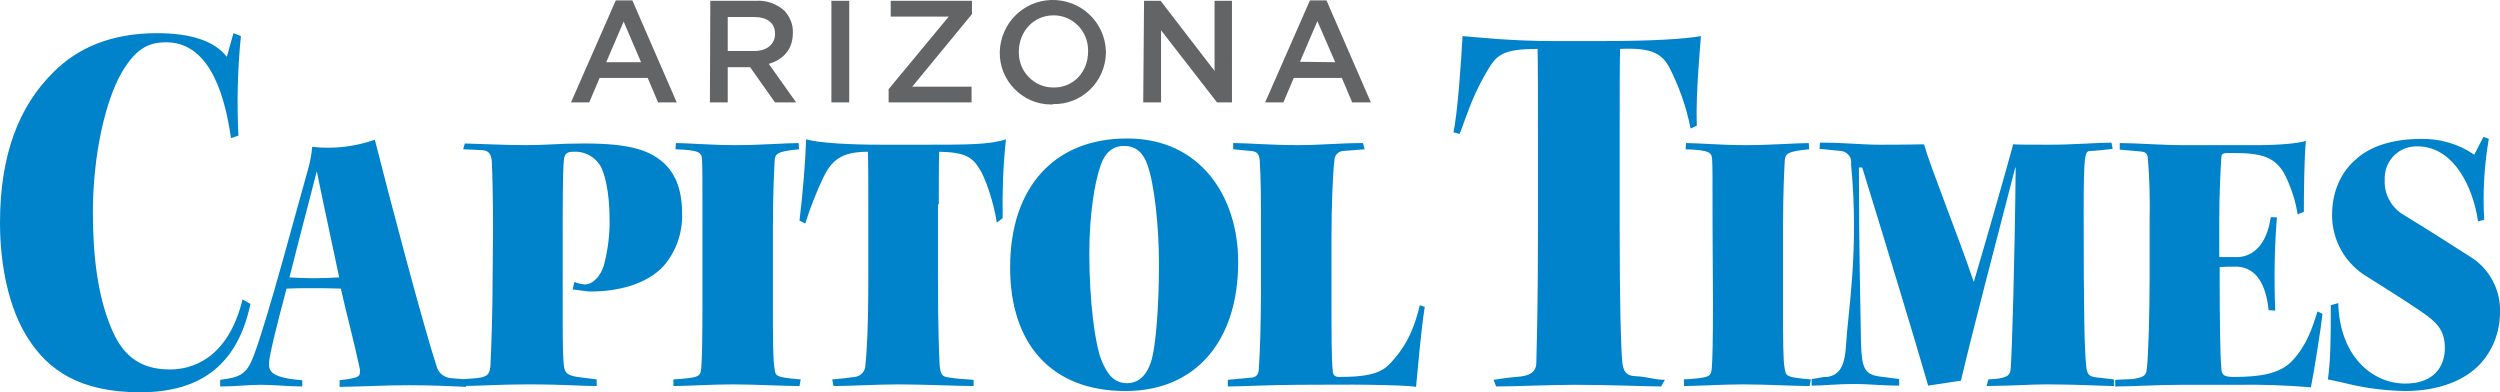 <?xml version="1.0" encoding="UTF-8"?>
<!DOCTYPE svg PUBLIC '-//W3C//DTD SVG 1.0//EN'
          'http://www.w3.org/TR/2001/REC-SVG-20010904/DTD/svg10.dtd'>
<svg height="94.6" viewBox="0 0 602.9 94.6" width="602.9" xmlns="http://www.w3.org/2000/svg" xmlns:xlink="http://www.w3.org/1999/xlink"
><g
  ><g
    ><path d="M57.5,32.7c-0.4-8-0.2-16.1,0.6-24L56.3,8l-1.6,5.7C51.7,9.8,45.8,8,37.9,8c-11,0-19.2,3.5-25.1,9.5 C4.6,25.6,0,37.3,0,53.7c0,10.5,2.2,20.8,6.7,27.8c4.9,7.8,12.6,13.1,27.1,13.1c15.2,0,23.6-7.2,26.6-21.3l-1.9-1.1 c-3.6,14.7-12.6,16.9-17.5,16.9c-7.7,0-11.7-3.8-14.3-10.3c-3-7.3-4.3-16.5-4.3-27.6c0-13.8,3-26.9,7-33.8 c3.3-5.5,6.2-7.2,10.7-7.2c11.2,0,14.4,14.7,15.6,23.1L57.5,32.7L57.5,32.7z M112.5,91.5l-3.7-0.3c-1.5-0.1-2.9-1.1-3.4-2.5 c-3.4-10.4-11.6-41.5-15-55c-4.9,1.7-10,2.3-15.1,1.7c-0.2,2.1-0.6,4.1-1.2,6.1c-2,6.9-9.7,36.1-13,44.5c-1.6,4.1-3,5-8,5.6v1.6 c3.8,0,6.7-0.4,9.7-0.4c3.5,0,6.7,0.4,10.1,0.4v-1.5c-7.6-0.6-8.2-2.2-8-4.4c0.1-1.8,1.6-7.9,4.2-17.7c1.8-0.1,3.9-0.1,6.3-0.1 s4.2,0,6.8,0.1c1.3,5.9,3.2,12.8,4.6,19.5c0.1,1.8-0.1,2-4.9,2.6v1.6c6.3-0.1,10.9-0.4,16.7-0.4c4.9,0,10,0.2,13.8,0.4L112.5,91.5 L112.5,91.5z M76.4,41.3c1.7,8.4,3.9,18.4,5.4,25.6c-2.1,0.1-4.1,0.2-6.1,0.2s-4.3-0.1-5.9-0.2C72.7,55.4,74.8,47.6,76.4,41.3z M118.8,66.9c0,7.9-0.3,16.4-0.5,20.8c-0.1,2.6-0.7,3.2-3.4,3.5l-4,0.3v1.6c4.3,0,9.6-0.4,16-0.4c9.6,0,13.2,0.4,17,0.4v-1.6 l-4.7-0.6c-2.4-0.4-3-1-3.2-2.6s-0.3-4.6-0.3-11.1v-19c0-8.7,0-17.3,0.3-19.7c0.1-1.4,0.8-1.9,2.2-1.9c2.5-0.2,5,1,6.4,3.1 c1.2,1.7,2.4,6.7,2.4,12.9c0.1,3.9-0.4,7.7-1.4,11.5c-0.8,2.5-2.6,4.5-4.6,4.5c-0.9-0.1-1.7-0.3-2.5-0.6l-0.4,1.8 c1.3,0.1,3.2,0.5,4.3,0.5c6.6,0,13.4-1.7,17.5-6c3.1-3.5,4.7-8,4.6-12.7c0-6.5-2-10.3-4.9-12.7c-3.2-2.6-7.5-4.3-18.7-4.3 c-6.4,0-8.7,0.4-14.1,0.4s-13.4-0.4-14.7-0.4l-0.4,1.4l4.5,0.2c1.6,0.1,2.2,0.8,2.4,2.6c0.1,1.6,0.3,8.1,0.3,16.5L118.8,66.9 L118.8,66.9z M169.4,73.1c0,8.5-0.1,13.8-0.3,15.8s-0.7,2.2-6.7,2.6v1.6c3.1,0,9.2-0.4,14.3-0.4s12.8,0.4,16.1,0.4l0.3-1.6 c-6.1-0.5-6.1-0.8-6.3-2.6c-0.4-2-0.4-6.8-0.4-15.8V54.6c0-8.4,0.3-13.5,0.4-15.7c0.1-1.8,0.5-2.4,5.9-2.9l-0.1-1.5 c-3,0-9.1,0.5-15.3,0.5c-5.9,0-11.3-0.5-14.3-0.5l-0.1,1.5c5.9,0.2,6.3,0.8,6.4,2.5s0.1,4.1,0.1,16V73.1z M226.4,49.3 c0-5.9,0-10.2,0.1-12.7c6.4,0.1,8,1.4,9.7,4.1c1.2,1.8,3.3,7.3,4.2,13l1.4-1.1c-0.1-6.3,0.1-12.7,0.8-19 c-3.9,1.3-9.7,1.3-19.1,1.3h-11c-7.4,0-15-0.4-18.1-1.3c-0.1,4.4-0.8,13.3-1.6,19.6l1.4,0.7c1.2-3.8,2.6-7.4,4.3-11 c2-4.1,4.2-6.3,10.8-6.3c0.1,2.6,0.1,8,0.1,14.2v16c0,12.9-0.4,18.4-0.7,21.3c0,1.4-1.1,2.6-2.5,2.8c-2.4,0.3-3.9,0.5-5.5,0.6 l0.3,1.6c4.2,0,10.1-0.4,15.8-0.4c5.1,0,15.1,0.4,18,0.4v-1.5c-2.5-0.2-3.8-0.2-6.2-0.6c-1.6-0.2-1.8-1.1-2-2.9 c-0.1-2.2-0.4-8.7-0.4-20.9V49.3z M271.7,33.4c-17.1,0-28.1,11.4-28.1,31.1c0,18.5,10,29.8,27.8,29.8c17,0,27.2-12.1,27.2-31.1 c0-15.8-9.1-29.8-26.7-29.8L271.7,33.4z M271.1,35.2c2.8,0,4.6,1.6,5.6,4.5c1.7,4.7,2.8,14.9,2.8,24.1c0,10.4-0.8,19.3-1.7,22.7 c-1.2,4.4-3.5,5.9-6,5.9c-3,0-4.7-1.9-6.2-5.6s-2.9-14.1-2.9-25.6c0-9.2,1.2-17.1,2.8-21.5c1-2.9,2.9-4.5,5.5-4.5L271.1,35.2z M342.4,73.6c-1.7,7.3-4.3,11-7.1,14c-2.5,2.8-6.6,3.3-12.4,3.3c-0.9,0-1.5-0.4-1.5-1.6c-0.3-2.6-0.3-9.2-0.3-19.5V57.6 c0-8,0.3-15.4,0.7-18.9c0-1.2,0.9-2.2,2.1-2.3c0.1,0,0.2,0,0.2,0l5-0.4l-0.4-1.5c-5.8,0-10,0.5-15.8,0.5c-6.6,0-11.8-0.5-15.5-0.5 v1.5l4.2,0.4c1.6,0.1,2.1,0.8,2.2,2.4c0.1,1.9,0.3,4.4,0.3,13.6v16.9c0,9.3-0.3,16.6-0.5,19.3c0,1.6-0.5,2.5-2.2,2.5l-5.3,0.5v1.6 c3,0,10.9-0.4,17.2-0.4c5.7,0,12.1-0.1,17.2,0s9.2,0.2,11,0.5c0.5-5,1.1-12.9,2.1-19.3L342.4,73.6L342.4,73.6z M390.6,31.5 c0-8.9,0-16,0.1-19.7c8-0.4,10.1,1.4,11.8,4.3c2.4,4.7,4.2,9.7,5.2,14.9l1.5-0.7c-0.3-7.7,0.9-19.9,1-21.6 c-3.9,0.7-11.5,1.2-23.8,1.2h-12c-9.8,0-18-0.9-21.7-1.2c-0.3,5.8-1.2,19-2.2,23.2l1.5,0.4c1.3-3.2,2.8-8.6,6.3-14.6 c2.5-4.3,3.6-5.9,12.5-5.9c0.1,3.9,0.1,12.6,0.1,22v21c0,19.1-0.3,28-0.4,32.6c0,2.7-2.1,3.3-4.8,3.5s-3.9,0.5-5.5,0.7l0.6,1.6 c4.2,0,13.1-0.4,19-0.4c8,0,18.1,0.4,20.8,0.4l0.9-1.6c-3.3-0.1-3.6-0.7-7.3-0.9c-1.9-0.1-2.8-1-3-3.7c-0.3-3.5-0.6-13.5-0.6-31.6 L390.6,31.5L390.6,31.5z M413.1,73.1c0,8.5-0.1,13.8-0.3,15.8s-0.6,2.2-6.7,2.6v1.6c3.1,0,9.2-0.4,14.3-0.4s12.8,0.4,16,0.4 l0.3-1.6c-6-0.5-6-0.8-6.3-2.6c-0.4-2-0.4-6.8-0.4-15.8V54.6c0-8.4,0.3-13.5,0.4-15.7c0.1-1.8,0.5-2.4,5.9-2.9l-0.1-1.5 c-3,0-9.1,0.5-15.3,0.5c-5.9,0-11.3-0.5-14.3-0.5l-0.1,1.5c5.9,0.2,6.3,0.8,6.4,2.5s0.1,4.1,0.1,16L413.1,73.1L413.1,73.1z M472.9,91.8c2.6-11.1,7.9-31.3,13.1-51.4h0.1c-0.2,21.5-0.9,44.9-1.2,48.5c-0.1,1.8-1.1,2.4-5.4,2.6l-0.4,1.6 c7.5-0.1,10.5-0.4,14.5-0.4c7.5,0,14.1,0.4,16.2,0.4v-1.6l-4.3-0.5c-1.7-0.2-2.2-0.7-2.4-2.8c-0.4-4.4-0.6-11.2-0.6-37.4 c0-6.7,0.1-10.6,0.3-12.2s0.4-2.2,1.3-2.2s2.9-0.2,5.4-0.5l-0.3-1.5c-3.5,0-9.1,0.5-15,0.5c-5.1,0-7.2,0-8.7-0.1 c-1.5,5.6-6.7,23.8-9.5,33.2c-4-11.8-10.4-27.5-12-33.2c-1.3,0-3.4,0.1-10.6,0.1c-4.7,0-8-0.5-14.5-0.5l-0.1,1.5l5.1,0.5 c1.1,0.1,2,0.8,2.4,1.8c0.1,0.5,0.2,1,0.1,1.4c2,20.8-0.8,35.9-1.2,43.5c-0.3,5.3-1.6,7.3-4.5,7.8c-0.9-0.1-2,0.3-3.8,0.5v1.6 c2.8,0,6-0.4,10.4-0.4c3.5,0,6.5,0.4,10.7,0.4v-1.6l-4.7-0.6c-3.8-0.5-4.3-2.3-4.5-8.1c-0.1-7.3-0.5-22.2-0.5-42.3h0.8 c4.7,15.2,12.8,41.8,15.9,52.6L472.9,91.8L472.9,91.8z M511.4,36.1l4.5,0.4c1.6,0.1,2,0.5,2.1,1.9c0.4,4.9,0.5,9.9,0.4,14.8v14 c0,8.1-0.3,19-0.7,21.9c-0.1,1.7-1.2,1.9-3.2,2.3l-4.4,0.2v1.6c4,0,10.1-0.4,15.9-0.4h13.3c6-0.1,12,0.1,18,0.6 c0.8-4,2.4-14.1,2.8-17.7l-1.2-0.6c-1.3,4.1-2.6,8.1-6,11.8c-3,3.3-8,4-14.2,4c-2.4,0-2.9-0.5-3-2c-0.3-3.1-0.4-13.4-0.4-20.4 v-4.1c1.2-0.1,2.8-0.1,3.8-0.1c6.2,0,7.6,6.6,8,10.5l1.6,0.1c-0.3-7.5-0.2-15,0.4-22.5h-1.5c-0.9,6.6-4.3,9.6-8.2,9.6h-4.2v-9 c0-6.1,0.3-12,0.5-15c0-0.8,0.3-1.1,1.6-1.1h1.3c6.5,0,10.3,0.8,12.6,5.6c1.4,2.9,2.4,6,2.9,9.2l1.5-0.6c0-4,0.1-13.8,0.5-17.1 c-2.1,0.6-6.6,1-11.6,1h-18.2c-4.9,0-11.2-0.5-15.1-0.5V36.1L511.4,36.1z M562.1,73.6c0,9.1-0.1,13.3-0.7,17.9 c2.5,0.5,3.8,0.8,5.4,1.2c4.3,1,8.7,1.5,13.2,1.6c8.5,0,14.6-2.8,18-6.4c3.2-3.4,4.9-7.9,4.9-12.6c0.2-5.4-2.6-10.6-7.2-13.4 c-5-3.2-10.5-6.7-15.9-10c-3-1.7-4.9-5-4.7-8.5c-0.2-4.3,3-7.9,7.3-8.1c0.2,0,0.4,0,0.6,0c8.9,0,13.5,10.2,14.6,18.1l1.5-0.4 c-0.4-6.5,0-13.1,1.1-19.5l-1.3-0.5l-2.2,4.3c-3.8-2.6-8.3-3.9-12.9-3.8c-7.2,0-12.4,2-15.5,4.8c-3.7,3.1-5.9,7.8-5.9,13.6 c0,6.1,3.2,11.7,8.4,14.8c3.8,2.4,9.1,5.7,12.9,8.3s5.9,4.4,5.9,9c0,4.1-2.4,8.5-9.5,8.5c-8.2,0-15.9-6.8-16.2-19.4L562.1,73.6 L562.1,73.6z" fill="#0083ca"
      /><path d="M137.7,24.7h4.4l2.5-5.9h11.6l2.5,5.9h4.5L152.5,0.1h-4L137.7,24.7z M146.2,15l4.2-9.8l4.2,9.8H146.2z M171.2,24.7h4.3v-8.5h5.4l6,8.5h5.1l-6.6-9.3c3.4-1,5.8-3.4,5.8-7.4V7.9c0.1-2-0.7-3.8-2-5.3c-1.9-1.7-4.4-2.6-7-2.4h-10.9 L171.2,24.7L171.2,24.7z M175.5,12.3V4.1h6.3c3.2,0,5.1,1.4,5.1,4v0.1c0,2.5-2,4.1-5,4.1L175.5,12.3z M200.5,24.7h4.3V0.2h-4.3 V24.7z M214.3,24.7h20v-3.8H220l14.4-17.5V0.2h-19.6V4h14l-14.5,17.5L214.3,24.7L214.3,24.7z M253.9,25.1 c6.9,0.2,12.6-5.3,12.8-12.2c0-0.1,0-0.3,0-0.4v-0.1c-0.2-7.1-6.1-12.6-13.2-12.4c-6.8,0.2-12.2,5.7-12.4,12.5v0.1 c-0.1,6.8,5.4,12.5,12.2,12.6c0.2,0,0.4,0,0.6,0H253.9z M254,21.1c-4.6,0-8.3-3.8-8.3-8.4c0-0.1,0-0.2,0-0.3v-0.1 c0.1-4.7,3.5-8.6,8.4-8.6c4.6,0,8.3,3.8,8.3,8.4c0,0.1,0,0.2,0,0.3v0.1c0,4.7-3.4,8.6-8.2,8.6L254,21.1z M275.7,24.7h4.3V7.3 l13.5,17.4h3.6V0.2h-4.2v16.9l-13-16.9h-4L275.7,24.7L275.7,24.7z M305.1,24.7h4.4l2.5-5.9h11.6l2.5,5.9h4.5L319.9,0.1h-4 L305.1,24.7L305.1,24.7z M313.5,14.9l4.2-9.8L322,15L313.5,14.9z" fill="#636466"
    /></g
  ></g
></svg
>
